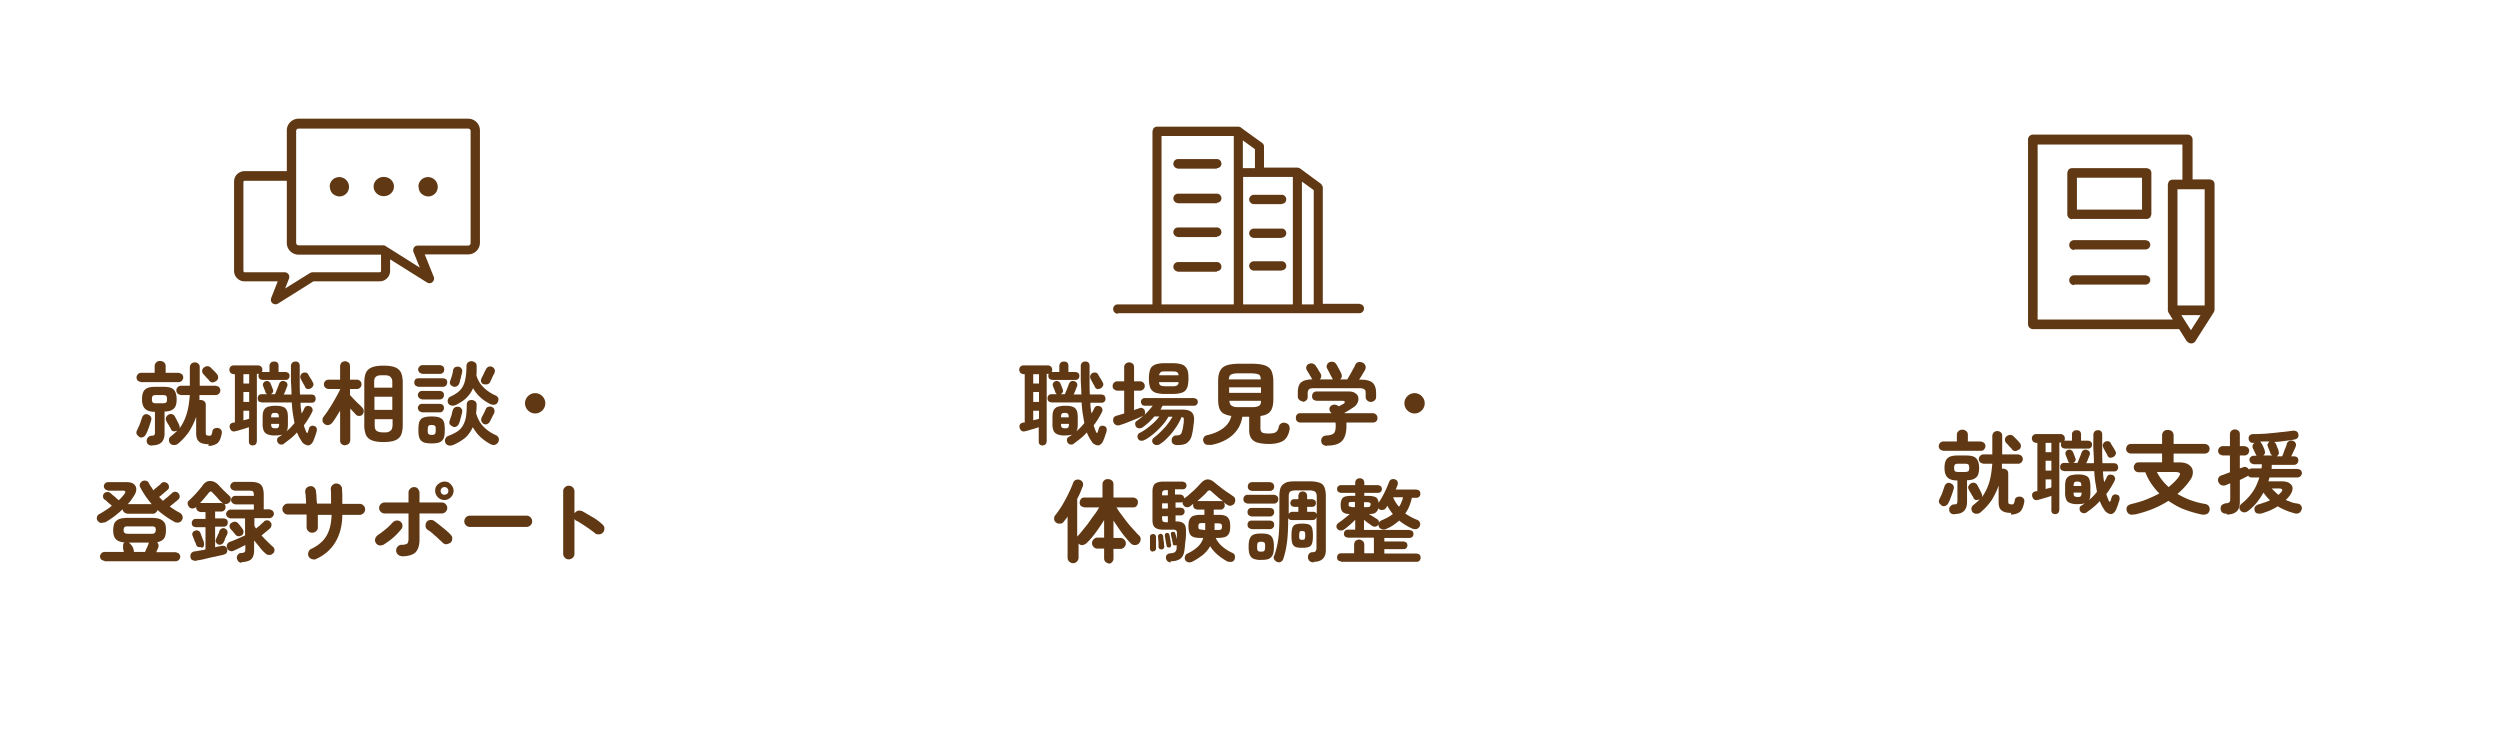 <svg id="_レイヤー_2" data-name="レイヤー 2" xmlns="http://www.w3.org/2000/svg" viewBox="0 0 91 27"><defs><filter id="drop-shadow-1" filterUnits="userSpaceOnUse"><feOffset dx="1" dy="1"/><feGaussianBlur result="blur"/><feFlood flood-color="#211815" flood-opacity=".75"/><feComposite in2="blur" operator="in"/><feComposite in="SourceGraphic"/></filter><filter id="drop-shadow-2" filterUnits="userSpaceOnUse"><feOffset dx="1" dy="1"/><feGaussianBlur result="blur-2"/><feFlood flood-color="#211815" flood-opacity=".75"/><feComposite in2="blur-2" operator="in"/><feComposite in="SourceGraphic"/></filter><filter id="drop-shadow-3" filterUnits="userSpaceOnUse"><feOffset dx="1" dy="1"/><feGaussianBlur result="blur-3"/><feFlood flood-color="#211815" flood-opacity=".75"/><feComposite in2="blur-3" operator="in"/><feComposite in="SourceGraphic"/></filter><style>.cls-3{stroke-width:0;fill:#603813}</style></defs><g id="_レイヤー_2-2" data-name="レイヤー 2"><circle cx="13" cy="13" r="13" style="filter:url(#drop-shadow-1);fill:#fff;stroke-width:0"/><circle cx="45" cy="13" r="13" style="fill:#fff;stroke-width:0;filter:url(#drop-shadow-2)"/><circle cx="77" cy="13" r="13" style="filter:url(#drop-shadow-3);fill:#fff;stroke-width:0"/><path class="cls-3" d="M5.07 15.9s-.07-.05-.09-.09c-.02-.04-.02-.08 0-.13.02-.04.04-.09.07-.15.03-.06.05-.12.07-.18.02-.06.04-.11.05-.15.02-.05.05-.09.09-.11.04-.02.09-.02.13 0 .04.02.08.04.1.08s.03.08.01.14c-.01.04-.03.09-.05.16s-.05.13-.07.19c-.02.06-.05.11-.07.15-.02.05-.06.08-.1.1a.17.17 0 0 1-.14 0Zm.07-1.99s-.08-.02-.12-.05c-.03-.03-.05-.07-.05-.12s.02-.08.05-.12c.03-.03.07-.05.12-.05h.49v-.24c0-.06.02-.1.06-.14s.08-.05.14-.05.1.02.14.05c.04.03.06.08.06.14v.24h.47s.08.02.12.05c.03.03.05.07.05.12s-.02.08-.05.12c-.03.03-.07.05-.12.05H5.16Zm.4 2.31c-.06 0-.1-.01-.14-.04s-.06-.07-.06-.13c0-.05.01-.09.05-.13s.08-.06.13-.06.09-.01.1-.03c.01-.02.02-.04.02-.09v-.75c-.17 0-.29-.04-.36-.11s-.11-.18-.11-.35.04-.29.11-.35c.07-.07.2-.1.37-.1h.3c.18 0 .3.03.37.1s.11.19.11.35c0 .16-.03.28-.1.34-.07.07-.18.11-.34.11v.8c0 .14-.04.25-.11.32s-.18.11-.33.11Zm.14-1.54h.24c.06 0 .1-.01.13-.03.02-.02.03-.06.03-.12s-.01-.1-.03-.12c-.02-.02-.06-.03-.13-.03h-.24c-.06 0-.1.01-.12.03s-.03.06-.03.12.01.1.03.12.06.03.12.03Zm1.92 1.49c-.16 0-.28-.03-.35-.09s-.11-.16-.11-.31v-.6c-.06.19-.15.36-.25.53-.11.16-.24.31-.41.45-.04.04-.09.05-.15.05s-.1-.02-.14-.06a.201.201 0 0 1-.04-.13c0-.05.02-.09.06-.12.09-.07.17-.14.24-.21h-.01s-.09.03-.13.02-.07-.04-.09-.08c0-.02-.02-.05-.05-.09a.746.746 0 0 0-.07-.12c-.02-.04-.04-.07-.05-.1-.02-.04-.02-.09 0-.13s.05-.07.09-.09c.05-.02.09-.03.13-.01.04.01.08.04.1.09.01.02.03.05.05.09l.06.12c.02.04.04.07.04.09.02.04.03.08.01.13.12-.16.21-.35.27-.55.06-.2.09-.43.11-.67h-.32s-.09-.02-.12-.05c-.03-.03-.05-.07-.05-.12s.02-.09.05-.12.08-.05.12-.05h.32v-.66c0-.06.02-.1.05-.14a.21.21 0 0 1 .13-.05c.05 0 .1.02.13.05.04.03.05.08.05.14v.66h.58s.09.02.12.05c.03.03.05.07.05.12s-.02.09-.05.12c-.03.03-.07.05-.12.05h-.59v.18h.05c.05 0 .09.02.13.05.04.03.05.08.05.14v1.01s0 .07.03.08a.2.2 0 0 0 .09.02c.04 0 .07 0 .08-.03.02-.02.03-.06.04-.12 0-.05.03-.09.07-.11.04-.02.09-.03.13-.02.05 0 .09.03.12.07s.03.08.02.14c-.03.16-.08.27-.15.34a.55.55 0 0 1-.34.1Zm.27-2.3s-.08.05-.13.05-.09-.02-.12-.06a.32.32 0 0 0-.06-.07c-.03-.03-.06-.06-.09-.1-.03-.03-.05-.06-.07-.07a.192.192 0 0 1-.04-.12c0-.05.02-.09.06-.12.04-.03.08-.05.13-.05s.09.02.12.05l.07.07.09.09c.03.03.05.06.06.07.04.04.05.08.05.13s-.02.09-.06.12ZM9.21 16.22s-.08-.01-.11-.04-.04-.06-.04-.11v-.52l-.15.05c-.06.02-.11.03-.17.05s-.1.03-.15.04c-.06.02-.1.02-.14 0-.04-.02-.06-.05-.08-.1a.191.191 0 0 1 0-.13c.02-.04.06-.06.12-.08h.06v-1.76H8.5s-.09-.02-.11-.05-.04-.07-.04-.11c0-.04.01-.08.04-.11s.07-.05.11-.05h.89c.05 0 .09.02.12.05s.04.07.04.11c0 .03 0 .05-.02.08h.28v-.22c0-.05.02-.09.05-.12s.07-.04.12-.04.09.01.12.04.04.07.04.12v.22h.25s.08.01.11.04.04.06.04.1c0 .04-.01.08-.04.11s-.06.04-.11.04h-.83s-.08-.01-.11-.04-.04-.06-.04-.11c0-.02 0-.05.02-.07h-.08v2.45s-.01.08-.04.11-.06.04-.11.04Zm-.35-2.26h.21v-.34h-.21v.34Zm0 .67h.21v-.36h-.21v.36Zm0 .67.11-.03c.04 0 .07-.02.1-.03v-.29h-.21v.35Zm1.48.86s-.08.03-.12.02c-.04 0-.08-.03-.11-.07-.02-.04-.03-.08-.02-.12 0-.04.03-.07.07-.09l.12-.08c-.07.02-.16.03-.26.03a.69.69 0 0 1-.28-.04.256.256 0 0 1-.14-.13.616.616 0 0 1-.04-.26v-.22c0-.11.01-.2.04-.26s.07-.1.14-.13c.07-.02.16-.04.28-.04s.21.01.28.04c.07.02.11.07.14.13s.04.15.04.26v.22c0 .06 0 .11-.01.16 0 .05-.02.08-.04.12.11-.09.2-.19.29-.3-.02-.11-.04-.23-.06-.35-.02-.13-.03-.26-.04-.4H9.53s-.09-.02-.11-.04c-.03-.03-.04-.07-.04-.11s.01-.08.04-.11.06-.04.11-.04h.19s-.05-.04-.06-.08c0-.02-.02-.06-.04-.11s-.03-.08-.04-.1c-.02-.04-.01-.07 0-.11.02-.03.04-.06.08-.07.04-.02.07-.02.11 0 .04.02.06.04.08.08.01.02.02.06.04.1.02.05.03.08.04.11.02.04.02.08 0 .11-.01.03-.04.05-.07.07h.15l.05-.12.06-.15c.02-.05.03-.09.04-.11.02-.04.04-.07.08-.09.04-.02.08-.02.12 0 .04.01.07.03.09.07.02.04.02.08 0 .12-.01.03-.03.07-.05.13-.02.06-.05.11-.07.16h.28c0-.15-.01-.31-.02-.49v-.55c0-.05.02-.09.05-.12.03-.03.07-.04.12-.04s.08.01.11.04.04.07.04.12v.55c0 .17 0 .33.01.49h.42s.09.01.11.04.04.07.04.11-.01.08-.04.11-.06.04-.11.04h-.4c0 .14.02.27.04.39.04-.06.07-.12.1-.19.02-.04.05-.07.09-.08.04-.01.08 0 .12.01.04.02.07.05.08.09.02.04.01.08-.01.12-.04.08-.09.17-.14.25-.05.08-.1.16-.16.23.01.05.03.09.04.13.02.04.03.08.05.12.01.02.02.03.03.03.01 0 .02-.01.03-.04 0-.01.01-.03.02-.07l.02-.06c.01-.04.03-.06.07-.08.04-.02.08-.02.12 0 .04.01.07.03.08.06s.02.07.01.11c0 .04-.03.1-.05.17s-.05.13-.07.19c-.03.07-.07.12-.12.15s-.1.03-.16 0a.267.267 0 0 1-.15-.13c-.07-.1-.12-.2-.17-.32-.07.08-.15.16-.24.23s-.17.13-.25.19Zm-.48-.97h.29c0-.07-.01-.11-.03-.13-.02-.02-.06-.03-.11-.03s-.09 0-.11.03c-.02.02-.03.06-.03.13Zm.15.4c.06 0 .1 0 .12-.03.02-.02.03-.06.03-.13h-.29c0 .07.01.11.03.13.02.02.06.03.12.03Zm1.3-1.45s-.08.03-.12.02a.142.142 0 0 1-.09-.08c0-.02-.02-.05-.04-.08-.02-.04-.04-.07-.06-.11-.02-.04-.04-.07-.05-.1-.02-.04-.03-.08-.01-.12a.16.16 0 0 1 .07-.09c.04-.02.08-.02.12-.02.04.01.07.03.09.07.02.04.05.09.09.15s.06.11.08.14c.02.04.03.08.01.12-.02.04-.04.07-.08.09ZM12.56 16.21a.19.19 0 0 1-.13-.05c-.04-.03-.05-.08-.05-.14v-1.07l-.15.24c-.05.08-.09.14-.14.2-.03.04-.08.07-.13.08-.05.01-.1 0-.15-.04-.04-.03-.07-.07-.07-.12 0-.05 0-.1.04-.14.04-.06.09-.12.15-.21s.11-.17.17-.27.11-.19.16-.28c.05-.09.09-.17.12-.23v-.02h-.41a.21.21 0 0 1-.13-.05c-.03-.03-.05-.07-.05-.12s.02-.09.05-.12.07-.05.13-.05h.41v-.48c0-.06.02-.1.05-.14.04-.03.08-.05.13-.05s.09.02.13.05.05.08.05.14v.48h.25c.05 0 .09.02.12.05s.05.07.05.12-.02.09-.05.12c-.03.03-.07.05-.12.05h-.25v.22s.08.09.14.15.11.12.17.17.1.1.13.13c.04.04.06.08.06.13s-.01.09-.05.13c-.03.04-.07.05-.12.05s-.09-.02-.12-.05c-.02-.03-.05-.06-.09-.1-.04-.04-.07-.08-.11-.12v1.14c0 .06-.02.1-.05.14a.21.21 0 0 1-.13.05Zm1.4-.12c-.18 0-.32-.02-.42-.06-.1-.04-.17-.1-.22-.2a.973.973 0 0 1-.06-.38v-1.5c0-.16.02-.29.06-.38.04-.09.12-.16.22-.2.1-.04.24-.06.42-.06s.32.02.42.06c.1.04.17.1.22.2.04.09.06.22.06.38v1.5c0 .16-.02.29-.06.38-.04.09-.12.16-.22.2-.1.04-.24.06-.42.06Zm-.33-1.98h.65v-.16c0-.08 0-.14-.03-.18a.179.179 0 0 0-.1-.09c-.05-.02-.11-.02-.2-.02s-.16 0-.21.02-.08.05-.1.09c-.02.04-.02.1-.02.18v.16Zm0 .81h.65v-.48h-.65v.48Zm.33.82c.09 0 .16 0 .2-.03.05-.02.08-.05.1-.09.02-.04.03-.1.03-.18v-.18h-.65v.18c0 .08 0 .14.02.18.02.04.05.07.1.09.05.02.12.03.21.03ZM15.23 14.08s-.08-.02-.11-.05-.04-.07-.04-.11.01-.08.04-.11.07-.04.11-.04h.9s.08.01.11.04.04.07.04.11-.02.08-.04.11a.16.16 0 0 1-.11.05h-.9Zm.14.46s-.08-.02-.11-.05-.05-.07-.05-.11c0-.04.02-.08.05-.11s.07-.04.11-.04h.64s.08.01.11.04.04.07.04.11c0 .04-.01.08-.04.11s-.06.05-.11.05h-.64Zm0 .47s-.08-.02-.11-.05c-.03-.03-.05-.07-.05-.11s.02-.08.05-.11.07-.04.11-.04h.64s.08.01.11.04.04.07.04.11-.01.08-.04.11-.06.05-.11.05h-.64Zm.01-1.4s-.08-.02-.11-.05-.05-.07-.05-.11c0-.04.02-.08.05-.11s.07-.05.11-.05h.64s.08.02.11.05.04.07.04.11c0 .04-.01.08-.04.11s-.07.05-.11.05h-.64Zm.33 2.53c-.12 0-.22-.01-.29-.04a.276.276 0 0 1-.15-.15c-.03-.07-.04-.17-.04-.3s.01-.24.04-.31.08-.12.15-.14c.07-.03.17-.04.29-.04s.22.01.29.04c.07.03.12.07.15.14s.04.17.04.31-.01.23-.04.3c-.03.07-.08.12-.15.15-.07.03-.17.04-.29.04Zm0-.31c.06 0 .1-.01.12-.03s.03-.07.03-.15 0-.13-.03-.15c-.02-.02-.06-.03-.12-.03s-.1.01-.11.03c-.02.02-.03.07-.03.15s0 .13.03.15c.02.02.06.03.11.03Zm.77.37c-.06.02-.11.03-.16.01a.157.157 0 0 1-.11-.1.17.17 0 0 1 0-.14c.02-.05.06-.08.1-.1.13-.05.24-.1.33-.16s.16-.13.21-.22c.05-.09.09-.19.11-.31s.03-.27.03-.45c0-.06.02-.1.05-.13a.21.21 0 0 1 .26.01c.04.03.05.08.05.13 0 .11-.01.21-.02.3.05.18.13.34.25.47s.27.24.47.33c.05.02.08.06.1.1.02.05.01.1-.01.15-.03.05-.07.08-.12.1-.05.02-.11 0-.16-.02a1.84 1.84 0 0 1-.38-.27c-.11-.1-.19-.22-.27-.35-.07.15-.16.28-.27.38-.12.1-.27.19-.45.27Zm.09-1.45s-.1.03-.15.01-.09-.04-.11-.09c-.02-.05-.02-.09 0-.14s.05-.08.1-.1c.15-.07.27-.15.35-.24.08-.09.14-.21.17-.35.03-.14.05-.31.05-.52 0-.05.02-.1.06-.13.04-.03.08-.05.13-.04.05 0 .09.02.13.05s.05.07.05.13v.17c0 .05 0 .11-.01.16.05.17.13.31.25.43s.27.23.46.31c.04.02.07.05.09.1.01.05 0 .09-.02.14-.03.05-.06.08-.12.09-.05.01-.1 0-.15-.02-.28-.14-.49-.33-.63-.58-.06.14-.14.25-.24.35-.1.1-.23.18-.38.26Zm-.1.77s-.08-.04-.1-.08c-.02-.04-.02-.08 0-.13.01-.03.02-.07.04-.12s.03-.09.04-.14a.53.53 0 0 1 .03-.11c.01-.05.04-.09.08-.11.04-.02.08-.03.13-.02.05 0 .08.03.11.07.03.04.03.08.02.13 0 .03-.02.07-.03.13-.01.05-.03.1-.04.15s-.03.09-.04.12c-.02.05-.04.08-.09.11s-.09.03-.14.01Zm.02-1.45s-.08-.04-.1-.08c-.02-.04-.02-.08 0-.13.01-.03.02-.07.04-.12s.03-.1.04-.14.02-.09.02-.12c.01-.05.04-.09.07-.11.04-.02.08-.03.13-.02.05 0 .08.03.11.07s.03.08.02.13c0 .04-.02.08-.03.13-.01.05-.02.1-.04.15-.01.05-.02.09-.03.12-.02.05-.04.08-.09.11a.17.17 0 0 1-.14.01Zm1.1-.08s-.07-.05-.08-.1 0-.08.02-.13c.02-.04.05-.09.08-.16s.06-.12.08-.16c.02-.04.05-.07.09-.09s.09-.01.13 0c.04.02.07.05.09.09.02.04.02.08 0 .13-.01.03-.03.06-.05.1-.02.04-.04.09-.06.13-.02.04-.04.08-.05.11-.02.04-.06.07-.11.08-.05.01-.09 0-.14-.01Zm.01 1.44s-.07-.06-.08-.1 0-.09.01-.13c.02-.04.05-.09.08-.15s.05-.11.07-.15c.02-.05.05-.08.09-.09s.09-.02.13 0c.04.02.08.05.09.09s.02.09 0 .13c-.01.03-.03.06-.05.1l-.06.12-.05.1c-.02.04-.06.07-.1.09s-.09 0-.14-.01ZM19.48 15.05c-.1 0-.19-.04-.26-.11a.363.363 0 0 1 0-.52.363.363 0 0 1 .52 0 .363.363 0 0 1 0 .52c-.07.07-.16.11-.26.11ZM3.81 19c-.05.03-.1.04-.15.03s-.08-.04-.11-.08a.153.153 0 0 1-.02-.13c.01-.05.04-.08.09-.11.08-.04.15-.09.23-.14.08-.05.15-.1.22-.16-.02-.02-.05-.05-.09-.08s-.07-.06-.1-.09a.328.328 0 0 0-.08-.06.143.143 0 0 1-.05-.11c0-.05.01-.08.04-.11s.07-.05.11-.05.08 0 .12.04c.02.01.05.04.08.07.04.03.08.06.12.1s.07.06.1.09c.08-.07.15-.15.21-.23.06-.08.04-.12-.06-.12h-.53s-.08-.02-.11-.05-.05-.07-.05-.11c0-.04.02-.08.05-.11s.07-.04.11-.04h.65c.13 0 .22.02.28.07s.09.11.09.19-.03.16-.09.25c-.03.05-.07.1-.1.15-.04.05-.08.1-.12.14h.87c-.16-.19-.3-.39-.42-.62a.148.148 0 0 1 0-.13c.02-.04.05-.07.09-.09.04-.02.09-.02.13-.01.04.01.08.04.1.09.02.04.05.09.08.13.03.04.06.09.08.13.03-.03.06-.06.1-.09.04-.03.07-.06.11-.09s.06-.05.07-.07c.03-.03.07-.05.12-.05.04 0 .08.02.12.05.03.03.05.07.05.12 0 .05-.01.08-.05.11-.02.02-.05.04-.08.07-.04.03-.08.07-.12.1a.73.73 0 0 1-.11.09l.07.07.07.07c.03-.02.06-.05.11-.09s.09-.07.13-.11c.04-.04.07-.06.09-.08.03-.03.07-.05.12-.05.04 0 .08.02.11.05.03.03.05.07.05.12 0 .04-.01.08-.05.11-.02.02-.04.04-.08.07-.04.03-.07.06-.12.1-.04.03-.08.06-.11.09l.18.12c.06.04.12.07.19.11.04.02.07.06.09.11.02.05.01.09-.01.14-.03.05-.07.09-.13.1s-.11 0-.16-.03a3.447 3.447 0 0 1-.61-.43c0 .04-.03.07-.06.1a.15.15 0 0 1-.11.04h-.92s-.08-.02-.12-.05a.238.238 0 0 1-.06-.11 3.257 3.257 0 0 1-.66.49Zm0 1.42s-.08-.02-.12-.05a.16.16 0 0 1-.05-.11c0-.05.02-.08.05-.12.03-.03.07-.05.12-.05h.7l-.03-.11v-.12c0-.04.01-.07.02-.08 0 0 .01-.02.02-.02 0 0 .01-.01.02-.01-.16-.02-.27-.06-.33-.13s-.09-.17-.09-.32c0-.11.02-.2.05-.27.04-.06.1-.11.18-.14.09-.03.2-.04.35-.04h.76c.15 0 .27.01.35.04.08.03.14.08.18.14.04.06.05.15.05.27 0 .13-.02.23-.07.3-.05.07-.13.11-.25.14.02.02.04.05.05.09 0 .03 0 .07-.01.1 0 .02-.02.04-.03.07-.01.03-.03.06-.04.1h.7s.08.02.12.05c.03.03.05.07.05.12 0 .04-.02.08-.05.11-.03.03-.07.05-.12.05H3.81Zm.86-.99h.83c.06 0 .1 0 .13-.03.02-.02.04-.05.04-.11s-.01-.09-.04-.11-.07-.02-.13-.02h-.83c-.06 0-.1 0-.13.02-.02.02-.04.05-.04.11s.01.09.04.11c.02.02.07.03.13.03Zm.22.66h.39s.04-.1.07-.16.05-.11.06-.15c0 0 0-.01.01-.02v-.01h-.73s.06.05.09.09c.03.04.06.08.07.12 0 .02.01.04.02.06 0 .02 0 .05.01.07ZM7.16 20.41c-.06.01-.1 0-.15-.02s-.07-.06-.08-.12c0-.05 0-.09.03-.13.03-.04.07-.06.12-.07.06 0 .12-.02.19-.03.07-.01.14-.02.21-.04v-.81h-.35s-.08-.01-.11-.04-.04-.06-.04-.11.02-.08.04-.11a.15.15 0 0 1 .11-.04h.35v-.25H7.3s-.08-.02-.11-.05a.16.16 0 0 1-.05-.11v-.02s-.08.05-.13.05-.1-.02-.13-.06a.21.21 0 0 1-.05-.13c0-.05.02-.09.06-.11l.17-.17c.06-.06.12-.13.18-.2s.11-.13.15-.19c.08-.1.17-.15.27-.14.1 0 .2.05.28.13.06.06.12.13.2.21.08.08.15.14.2.19.04.03.06.07.06.12 0 .05-.01.09-.05.13-.04.04-.08.05-.13.06-.05 0-.09-.01-.13-.05-.05-.04-.11-.1-.17-.17s-.12-.13-.17-.18c-.03-.04-.06-.06-.08-.06s-.05.02-.08.06l-.14.17c-.05.06-.11.13-.17.19h.78s.08.02.11.04.04.07.04.11-.01.08-.04.11a.16.16 0 0 1-.11.05h-.23v.25h.31s.08.01.11.04.04.06.04.11-.01.08-.04.11-.06.04-.11.04h-.31v.75l.13-.03c.04 0 .08-.02.11-.02.05-.01.1 0 .13.02.04.02.06.06.07.1.02.1-.02.17-.13.2-.08.02-.18.04-.3.07-.12.02-.24.05-.36.08s-.23.05-.32.06Zm.17-.5s-.08.01-.12 0a.134.134 0 0 1-.07-.08c0-.03-.02-.06-.04-.1-.02-.04-.03-.09-.05-.13-.02-.04-.03-.08-.04-.1-.02-.04-.01-.08 0-.11.02-.04.05-.06.09-.07.04-.02.08-.02.12 0 .04.02.06.04.08.09.01.03.02.06.04.11s.03.09.05.13c.02.04.03.07.03.1.01.04.01.08 0 .12s-.05.06-.09.08Zm.61-.09s-.06-.04-.08-.08c-.02-.04-.01-.07 0-.11.01-.02.02-.05.04-.09.02-.04.03-.08.05-.11s.03-.07.03-.09c.02-.05.05-.08.09-.1.04-.02.08-.02.12 0 .04.02.06.04.08.08s.02.08 0 .12c0 .02-.02.05-.04.09s-.04.08-.05.12-.03.07-.04.09c-.02.04-.05.06-.09.08-.04.01-.08.01-.12 0Zm.87.67a.19.19 0 0 1-.13-.05.262.262 0 0 1-.06-.13c0-.04.01-.08.04-.12.03-.04.07-.06.12-.06.06 0 .1-.02.12-.03.02-.02.03-.05.03-.1v-.16s-.09.04-.14.07c-.05.03-.11.05-.16.08-.05.02-.09.04-.13.06-.05.02-.1.02-.14 0s-.08-.05-.09-.1a.17.17 0 0 1 0-.14c.02-.04.05-.07.1-.09.04-.01.09-.03.16-.06l.21-.09c.07-.03.13-.06.18-.08v-.62h-.53s-.08-.02-.11-.05-.05-.07-.05-.11.02-.08.05-.11.07-.05.11-.05h.85v-.19h-.67s-.08-.02-.11-.05c-.03-.03-.05-.07-.05-.11s.02-.08.05-.11a.15.15 0 0 1 .11-.04h.67v-.02c0-.07-.01-.12-.03-.14-.02-.02-.07-.03-.15-.03h-.52s-.08-.02-.11-.05-.05-.07-.05-.11.02-.08.05-.11a.16.16 0 0 1 .11-.05h.52c.15 0 .26.01.33.04.08.03.13.08.16.14.03.07.05.17.05.29v.53h.21s.08.02.11.05.05.07.05.11-.02.08-.05.11-.07.05-.11.05h-.55v.28s.02.03.03.05c0 .02.02.03.03.05.03-.03.07-.06.11-.09.04-.03.07-.07.11-.1.03-.03.06-.05.07-.07.03-.03.07-.04.12-.04.05 0 .08.02.11.06.03.03.05.07.04.12 0 .04-.02.08-.05.11-.03.03-.08.07-.14.12l-.17.14c.07.08.14.15.21.22.07.07.14.13.2.19.04.03.06.07.06.12 0 .05-.01.09-.05.12-.04.04-.08.06-.13.06s-.1-.01-.14-.05c-.07-.06-.14-.13-.21-.22s-.14-.17-.21-.26v.36c0 .15-.04.27-.11.33s-.2.1-.37.1Zm-.02-1s-.08.04-.12.03-.08-.03-.11-.07c0-.01-.02-.03-.05-.06a.27.27 0 0 0-.07-.08.38.38 0 0 0-.05-.06c-.03-.04-.04-.08-.03-.12 0-.04.03-.08.07-.1.04-.03.09-.04.13-.04s.08.03.11.06c.01.01.03.03.05.06.02.03.05.06.07.09.02.03.04.05.04.06.03.04.04.08.03.13s-.03.08-.08.11ZM11.51 20.35c-.05.02-.1.02-.16 0s-.09-.05-.12-.1a.22.22 0 0 1 0-.16c.02-.05.05-.09.1-.11.25-.12.43-.27.55-.47.12-.2.18-.45.19-.77h-.5V19.2c0 .06-.02.1-.07.14-.04.04-.09.05-.15.05s-.1-.03-.14-.07-.05-.09-.05-.15v-.44h-.68c-.06 0-.1-.02-.14-.06-.04-.04-.06-.08-.06-.14s.02-.1.06-.14c.04-.04.09-.06.14-.06h.66c0-.08 0-.15-.01-.22 0-.07-.01-.13-.02-.18 0-.06 0-.1.03-.15.03-.04.08-.07.13-.08.06-.01.11 0 .15.03.04.03.07.08.08.13 0 .06.02.13.02.21 0 .08.01.17.02.26h.51v-.28c0-.09 0-.17-.01-.23 0-.06.01-.11.05-.15s.08-.07.14-.07c.06 0 .11.01.15.05.04.04.07.08.07.14 0 .07.01.15.01.25v.3h.63c.06 0 .1.02.14.06.04.04.06.08.06.14s-.02.1-.06.14c-.04.04-.08.06-.14.06h-.63c0 .39-.09.72-.25.99s-.4.48-.71.62ZM13.95 19.83s-.1.04-.15.02a.186.186 0 0 1-.12-.09.18.18 0 0 1-.02-.16c.02-.05.05-.09.09-.12.09-.06.18-.13.28-.21.1-.08.18-.16.25-.24.04-.04.08-.07.14-.08s.1 0 .15.03c.04.03.07.08.08.13 0 .05 0 .1-.04.15-.06.07-.12.14-.19.21-.07.07-.15.14-.23.2-.08.06-.16.11-.23.16Zm.67.41c-.06 0-.1-.02-.14-.06s-.06-.09-.06-.14c0-.06.02-.11.06-.15s.09-.06.14-.06a.4.4 0 0 0 .2-.04c.03-.03.05-.09.05-.19v-.91H14c-.06 0-.1-.02-.14-.06s-.06-.08-.06-.14.02-.1.06-.14.08-.06.14-.06h.87v-.36c0-.06.02-.1.06-.14.04-.04.09-.06.14-.06.06 0 .11.02.14.06s.06.09.06.14v.36h.81c.06 0 .1.02.14.06s.06.08.06.14-.02.1-.06.14-.08.06-.14.06h-.81v.94c0 .22-.05.38-.15.48-.1.09-.27.14-.5.14Zm1.77-.48s-.09.05-.15.05-.1-.03-.14-.07c-.04-.04-.1-.09-.16-.15s-.13-.11-.19-.17c-.06-.05-.12-.1-.18-.13a.196.196 0 0 1-.08-.13c0-.05 0-.1.03-.15.03-.05.07-.07.13-.08.06-.01.11 0 .15.03.06.04.12.09.2.15.07.06.15.12.22.18s.14.12.19.18c.04.04.06.09.05.15 0 .06-.03.11-.07.14Zm-.21-1.56c-.09 0-.17-.03-.24-.1-.06-.06-.1-.14-.1-.24s.03-.17.1-.23.14-.1.24-.1.17.03.23.1.1.14.1.23-.03.17-.1.24c-.06.06-.14.1-.23.1Zm0-.19s.07-.01.1-.04.04-.06.04-.1-.01-.07-.04-.1a.128.128 0 0 0-.1-.04c-.04 0-.07.01-.1.04s-.04.06-.04.1.01.07.04.1.06.04.1.04ZM17.1 19.18c-.05 0-.1-.02-.14-.06-.04-.04-.06-.09-.06-.14s.02-.11.06-.15c.04-.04.09-.06.14-.06h2.06a.204.204 0 0 1 .21.21c0 .06-.02.1-.06.14s-.09.06-.15.06H17.1ZM20.7 20.36c-.06 0-.1-.02-.14-.06s-.06-.09-.06-.14v-2.28c0-.06.02-.1.06-.14.04-.04.09-.06.14-.06s.11.02.15.06c.04.04.06.09.06.14v.8s.07-.07.12-.09c.05-.01.1 0 .15.01.13.07.26.15.4.23s.25.17.35.26c.04.04.07.08.07.14 0 .06-.01.11-.05.15-.04.04-.08.07-.14.07s-.11 0-.15-.04c-.06-.05-.13-.1-.21-.16-.08-.05-.16-.11-.24-.16-.08-.05-.15-.1-.22-.13a.185.185 0 0 1-.08-.07v1.27c0 .06-.02.1-.06.14s-.09.06-.15.06ZM9.92 11.04c-.06-.05-.07-.12-.05-.19l.24-.61H8.9a.38.38 0 0 1-.38-.38V6.61c0-.21.17-.38.38-.38h1.54V4.75c0-.24.19-.43.43-.43h6.17c.24 0 .43.19.43.43v4.08c0 .24-.19.43-.43.43h-1.58l.33.82c.03.07 0 .14-.05.19-.06.05-.13.05-.2.01l-1.34-.84v.42c0 .21-.17.38-.38.38h-2.41l-1.29.81c-.06.04-.14.03-.2-.01ZM8.86 6.62v3.25s.02.04.04.04h1.46c.06 0 .11.03.14.07.03.05.04.1.02.16l-.14.36.9-.56s.06-.03.09-.03h2.46s.04-.02.04-.04v-.6h-3c-.24 0-.43-.19-.43-.43V6.58H8.9s-.04.02-.04.04Zm1.92-1.86v4.08c0 .05.04.09.09.09h3.08s.06 0 .09.03l1.24.78-.23-.57a.184.184 0 0 1 .02-.16c.03-.05.08-.07.14-.07h1.83c.05 0 .09-.04.09-.09V4.77a.09.09 0 0 0-.09-.09h-6.17a.09.09 0 0 0-.09.09Zm4.45 2.03c0-.14.09-.27.22-.32.13-.05.28-.02.38.08.1.1.13.25.08.38s-.18.22-.32.22c-.09 0-.18-.04-.25-.1a.332.332 0 0 1-.1-.25Zm-1.63 0c0-.19.16-.35.37-.35s.37.16.37.35-.16.35-.37.35-.37-.16-.37-.35Zm-1.6 0c0-.14.09-.27.22-.32.13-.05.28-.02.38.08.1.1.13.25.08.38s-.18.22-.32.22c-.09 0-.18-.04-.25-.1a.332.332 0 0 1-.1-.25ZM37.96 16.22s-.08-.01-.11-.04-.04-.06-.04-.11v-.52l-.15.05c-.06.02-.11.03-.17.05s-.1.03-.15.04c-.06.02-.1.02-.14 0-.04-.02-.06-.05-.08-.1a.191.191 0 0 1 0-.13c.02-.04.06-.06.12-.08h.06v-1.76h-.05s-.09-.02-.11-.05-.04-.07-.04-.11c0-.04.01-.08.04-.11s.07-.05.11-.05h.89c.05 0 .09.02.12.05s.04.07.04.11c0 .03 0 .05-.02.08h.28v-.22c0-.05.02-.09.05-.12s.07-.04.12-.04.09.01.12.04.04.07.04.12v.22h.25s.08.01.11.04.04.06.04.1c0 .04-.01.08-.04.11s-.06.04-.11.04h-.83s-.08-.01-.11-.04-.04-.06-.04-.11c0-.02 0-.05.02-.07h-.08v2.45s-.01.08-.04.11-.06.04-.11.04Zm-.35-2.26h.21v-.34h-.21v.34Zm0 .67h.21v-.36h-.21v.36Zm0 .67.11-.03c.04 0 .07-.02.1-.03v-.29h-.21v.35Zm1.48.86s-.08.03-.12.02c-.04 0-.08-.03-.11-.07-.02-.04-.03-.08-.02-.12 0-.04.03-.07.07-.09l.12-.08c-.07.02-.16.03-.26.03a.69.69 0 0 1-.28-.04.256.256 0 0 1-.14-.13.616.616 0 0 1-.04-.26v-.22c0-.11.01-.2.04-.26s.07-.1.14-.13c.07-.02.16-.04.28-.04s.21.01.28.04c.07.02.11.07.14.13s.04.15.04.26v.22c0 .06 0 .11-.01.16 0 .05-.02.08-.04.12.11-.09.2-.19.29-.3-.02-.11-.04-.23-.06-.35-.02-.13-.03-.26-.04-.4h-1.09s-.09-.02-.11-.04c-.03-.03-.04-.07-.04-.11s.01-.08.04-.11.06-.04.11-.04h.19s-.05-.04-.06-.08c0-.02-.02-.06-.04-.11s-.03-.08-.04-.1c-.02-.04-.01-.07 0-.11.02-.03.04-.06.08-.07.04-.02.07-.02.11 0 .04.02.06.04.08.08.01.02.02.06.04.1.02.05.03.08.04.11.02.04.02.08 0 .11-.01.03-.04.05-.07.07h.15l.05-.12.06-.15c.02-.05.03-.09.04-.11.02-.04.04-.07.08-.09.04-.02.08-.02.12 0 .04.01.07.03.09.07.02.04.02.08 0 .12-.01.03-.03.07-.05.13-.02.06-.05.11-.07.16h.28c0-.15-.01-.31-.02-.49v-.55c0-.05.02-.09.05-.12.03-.03.07-.04.12-.04s.08.01.11.04.04.07.04.12v.55c0 .17 0 .33.01.49h.42s.09.01.11.04.04.07.04.11-.01.08-.04.11-.06.04-.11.04h-.4c0 .14.02.27.04.39.04-.06.07-.12.1-.19.02-.04.05-.07.09-.08.04-.01.08 0 .12.01.04.02.07.05.08.09.02.04.01.08-.01.12-.04.08-.09.17-.14.25-.05.08-.1.16-.16.23.01.05.03.09.04.13.02.04.03.08.05.12.01.02.02.03.03.03.01 0 .02-.01.03-.04 0-.01.01-.03.02-.07l.02-.06c.01-.04.03-.06.07-.08.04-.02.08-.02.12 0 .04.01.07.03.08.06s.02.07.01.11c0 .04-.03.1-.05.17s-.05.13-.07.19c-.03.07-.07.12-.12.15s-.1.03-.16 0a.267.267 0 0 1-.15-.13c-.07-.1-.12-.2-.17-.32-.07.08-.15.16-.24.23s-.17.13-.25.19Zm-.48-.97h.29c0-.07-.01-.11-.03-.13-.02-.02-.06-.03-.11-.03s-.09 0-.11.03c-.02.02-.03.06-.03.13Zm.15.4c.06 0 .1 0 .12-.03.02-.02.03-.06.03-.13h-.29c0 .07.01.11.03.13.02.02.06.03.12.03Zm1.3-1.45s-.08.03-.12.02a.142.142 0 0 1-.09-.08c0-.02-.02-.05-.04-.08-.02-.04-.04-.07-.06-.11-.02-.04-.04-.07-.05-.1-.02-.04-.03-.08-.01-.12a.16.16 0 0 1 .07-.09c.04-.02.08-.02.12-.02.04.01.07.03.09.07.02.04.05.09.09.15s.06.11.08.14c.02.04.03.08.01.12-.02.04-.04.07-.08.09ZM42.85 16.2a.23.23 0 0 1-.14-.04c-.04-.02-.06-.07-.06-.12 0-.05 0-.09.04-.13.03-.04.07-.06.12-.06.07 0 .12-.01.15-.03.03-.02.05-.05.06-.1.01-.04.03-.09.04-.16l.03-.2v-.13c0-.03-.04-.04-.08-.05-.05.12-.12.25-.2.37-.08.12-.17.24-.27.34-.1.11-.2.2-.31.27-.04.03-.08.04-.13.04s-.09-.02-.12-.05a.15.15 0 0 1-.04-.11c0-.04.02-.07.05-.1.15-.11.28-.24.4-.37s.21-.27.29-.4h-.15c-.06.11-.14.22-.24.33s-.2.21-.31.3c-.11.09-.22.17-.33.22-.04.02-.08.03-.13.02-.04 0-.08-.04-.1-.08a.142.142 0 0 1-.01-.11c.01-.04.03-.07.07-.09.14-.07.27-.16.4-.27s.24-.22.32-.33h-.18c-.06.07-.13.14-.2.21-.07.06-.14.12-.22.18-.04.03-.08.04-.13.04s-.09-.02-.12-.06c-.02-.03-.03-.07-.03-.11s.02-.08.06-.1l.12-.09c.04-.03.08-.07.12-.1 0 0-.01 0-.02.01 0 0-.01 0-.02.01-.07.03-.15.07-.25.11l-.3.12c-.1.04-.19.07-.26.09-.05.02-.1.02-.15 0-.05-.03-.08-.06-.09-.11-.02-.05-.01-.1 0-.14s.06-.07.12-.09c.08-.02.17-.05.27-.08v-.83h-.24c-.05 0-.09-.02-.13-.05s-.05-.07-.05-.12c0-.05.02-.09.05-.12.03-.03.07-.05.13-.05h.24v-.51c0-.06.02-.1.05-.13.04-.03.08-.05.13-.05s.1.02.13.05c.04.03.05.08.05.13v.51h.22c.05 0 .09.02.12.05.03.03.05.07.05.12s-.02.09-.05.12-.07.05-.12.05h-.22v.71s.06-.03.1-.04.06-.02.09-.03c.04-.02.08-.02.12 0 .04.02.07.05.08.09.02.07.01.12-.02.16.12-.11.22-.23.31-.34h-.29s-.08-.01-.1-.04-.04-.06-.04-.1.01-.07.04-.1.06-.04.1-.04h1.79s.08.02.1.04c.03.03.04.06.04.1s-.01.07-.04.1-.06.04-.1.04h-1.14s-.03.04-.04.07-.03.05-.04.07h.8c.16 0 .27.03.34.1s.1.18.08.34c-.02.18-.04.35-.08.5a.47.47 0 0 1-.17.27c-.08.06-.2.08-.35.08Zm-.45-1.86c-.15 0-.26-.02-.35-.05a.332.332 0 0 1-.18-.17c-.03-.08-.05-.19-.05-.34s.02-.26.05-.34.09-.13.18-.17c.08-.03.2-.05.35-.05h.28c.15 0 .26.02.35.05.08.03.14.09.18.17s.05.19.05.34-.02.26-.05.34c-.04.08-.09.14-.18.17-.08.03-.2.05-.35.05h-.28Zm-.21-.68h.71c0-.06-.03-.1-.07-.12s-.1-.02-.18-.02h-.21c-.09 0-.15 0-.18.02s-.06.06-.07.12Zm.25.4h.21c.09 0 .15 0 .19-.03.04-.02.06-.06.06-.12h-.71c0 .07.03.11.06.12.04.02.1.03.19.03ZM44.05 16.19c-.06.01-.12 0-.16-.01-.04-.02-.07-.06-.09-.12-.02-.05 0-.1.02-.14s.07-.07.12-.08c.22-.05.42-.13.58-.25s.26-.27.3-.45a.903.903 0 0 1-.29-.09c-.07-.05-.12-.11-.15-.2s-.04-.2-.04-.33v-.63c0-.17.02-.29.07-.39.05-.09.12-.16.24-.2.11-.04.27-.06.48-.06h.43c.2 0 .36.02.48.06.11.04.19.1.24.2.04.09.07.22.07.39v.63c0 .2-.03.34-.1.44s-.19.16-.37.18v.44c0 .08.02.13.06.16.04.03.13.04.26.04.11 0 .2-.02.24-.05.05-.03.09-.1.11-.2.01-.05.04-.09.09-.12.05-.03.1-.03.17-.01.05.02.09.04.11.09.02.04.03.09.02.15-.04.2-.12.34-.24.41s-.29.11-.51.11c-.17 0-.31-.02-.42-.05a.437.437 0 0 1-.23-.16.57.57 0 0 1-.07-.31v-.47h-.25c-.04.27-.16.49-.36.67s-.47.3-.79.36Zm.69-2.38h1.15c0-.06-.01-.11-.03-.14-.02-.03-.06-.05-.11-.06-.05-.01-.12-.02-.22-.02h-.43c-.09 0-.16 0-.22.02-.05.01-.09.03-.11.06-.02.03-.04.08-.04.14Zm0 .49h1.16v-.2h-1.16v.2Zm.37.52h.43c.09 0 .17 0 .22-.02s.09-.03.11-.07c.02-.03.03-.08.03-.14h-1.15c0 .06.02.1.04.14.02.03.06.05.11.07s.12.02.22.02ZM48.31 16.23c-.07 0-.12-.02-.16-.05-.04-.03-.05-.08-.06-.13 0-.06.02-.1.05-.14s.09-.05.15-.06c.09 0 .15-.02.2-.04.05-.02.08-.05.1-.1.02-.05.03-.12.03-.21 0-.04 0-.08-.01-.12h-1.28c-.05 0-.09-.02-.12-.05-.03-.03-.04-.07-.04-.12s.01-.09.04-.12.06-.05.11-.05h1.15l-.02-.02-.02-.02a.192.192 0 0 1-.04-.12c0-.05.03-.08.06-.11a.214.214 0 0 1 .25 0s.01 0 .02.01c0 0 .01.01.02.01.03-.02.06-.04.09-.05.03-.02.05-.03.07-.04.04-.02.05-.05.05-.07 0-.02-.03-.04-.08-.04h-.95s-.09-.02-.12-.05c-.03-.03-.04-.07-.04-.12s.01-.08.04-.12c.03-.03.07-.05.12-.05h1.18c.1 0 .17.02.23.06.06.04.1.09.11.15s.01.12-.02.19a.39.39 0 0 1-.16.18l-.17.11c-.05.03-.11.06-.16.1h1.03c.06 0 .1.02.13.05.03.03.05.07.05.12s-.01.09-.04.12-.07.05-.12.05h-.97v.13c0 .26-.06.44-.17.55-.11.11-.29.16-.54.16Zm-.88-1.62a.21.21 0 0 1-.13-.05.161.161 0 0 1-.06-.13v-.15c0-.17.04-.29.12-.36s.22-.11.41-.11c0 0-.01-.02-.02-.02 0 0 0-.02-.01-.02 0-.02-.02-.05-.05-.09a.746.746 0 0 0-.07-.12.378.378 0 0 0-.05-.08c-.02-.04-.03-.08-.02-.13.01-.04.04-.08.08-.1.04-.02.09-.03.14-.02a.2.2 0 0 1 .12.08c.02.04.06.08.09.14s.07.11.09.15c.02.04.03.07.02.11 0 .04-.02.07-.05.1h.48s-.02-.02-.02-.03c0-.01-.01-.02-.02-.03 0-.02-.02-.05-.05-.1-.02-.04-.04-.09-.07-.14-.02-.04-.04-.08-.05-.09-.02-.04-.03-.08-.01-.13.01-.04.04-.08.08-.1.04-.02.09-.03.14-.02.05.01.09.04.12.09.02.02.04.06.06.1.02.04.05.09.07.13l.05.1c.02.04.02.08.02.12 0 .04-.03.07-.06.1h.26s.06-.1.1-.17c.04-.07.08-.14.11-.2.04-.07.07-.12.08-.16.03-.06.07-.09.12-.1.05-.01.1 0 .15.02.05.02.08.06.1.11.02.05.01.1-.01.15-.02.04-.06.1-.1.17-.04.07-.08.13-.12.19h.06c.21 0 .35.04.43.11s.13.2.13.37v.15c0 .05-.02.1-.06.13-.04.03-.08.05-.13.05s-.1-.02-.13-.05a.161.161 0 0 1-.06-.13v-.15c0-.06-.01-.1-.05-.13a.323.323 0 0 0-.17-.04h-1.67c-.08 0-.14.01-.17.04s-.05.07-.05.13v.15c0 .06-.02.1-.06.13a.21.21 0 0 1-.13.05ZM51.49 15.05c-.1 0-.19-.04-.26-.11a.363.363 0 0 1 0-.52.363.363 0 0 1 .52 0 .363.363 0 0 1 0 .52c-.07.07-.16.11-.26.11ZM40.39 20.51c-.06 0-.1-.02-.14-.05s-.06-.08-.06-.14v-.35h-.24c-.06 0-.1-.02-.14-.06-.04-.04-.06-.08-.06-.14s.02-.1.06-.14c.04-.04.08-.06.14-.06h.24v-.64c-.09.15-.2.31-.31.46-.11.15-.22.28-.33.38-.04.04-.09.06-.14.07s-.1-.01-.15-.05v.51c0 .05-.02.1-.06.14-.04.04-.08.06-.14.06s-.1-.02-.14-.06a.182.182 0 0 1-.06-.14v-1.5s-.04.07-.07.1c-.02.03-.05.06-.07.09-.03.04-.07.07-.13.07-.05 0-.1 0-.15-.04a.185.185 0 0 1-.07-.12c0-.05 0-.09.03-.13.09-.11.17-.23.26-.37.08-.14.16-.28.23-.43.07-.14.13-.28.17-.39.02-.06.06-.1.1-.11.05-.02.1-.02.15 0 .05.02.08.05.1.09.02.04.02.09 0 .15-.03.07-.06.15-.09.22-.03.08-.07.15-.11.23v1.37c.06-.06.13-.14.2-.23s.15-.18.22-.28.14-.2.21-.29.12-.18.17-.26h-.53s-.09-.02-.13-.05-.05-.08-.05-.13.02-.09.05-.13.08-.05.13-.05h.65v-.48c0-.06.02-.1.06-.14s.08-.05.14-.05.1.02.14.05.06.08.06.14v.48h.71c.05 0 .09.02.13.05s.05.08.05.13-.02.09-.05.13-.08.05-.13.05h-.6c.05.08.1.16.17.25s.14.19.21.28c.07.09.15.18.23.27.08.08.14.16.21.22.04.04.06.08.06.14 0 .05-.02.1-.06.15-.04.04-.09.06-.15.06s-.11-.02-.15-.06c-.1-.11-.21-.23-.32-.38-.11-.15-.21-.3-.31-.45v.63h.25c.05 0 .1.02.14.06s.06.08.06.14-.02.1-.06.14-.08.06-.14.06h-.25v.35c0 .06-.02.1-.06.14s-.08.05-.14.05ZM41.97 20.08s-.06 0-.08-.03a.114.114 0 0 1-.03-.08V19.55c0-.03 0-.06.03-.08.02-.02.05-.03.07-.03.03 0 .06 0 .08.02.02.02.03.04.04.08V19.96c0 .03-.01.06-.03.08s-.05.03-.09.03Zm.66.39c-.05 0-.1-.01-.13-.04a.198.198 0 0 1-.06-.11c0-.05 0-.09.03-.12s.06-.05.11-.06c.09 0 .15-.02.18-.04s.06-.06.07-.13v-.13s-.01 0-.03.01h-.07c-.02-.01-.04-.03-.04-.05 0-.04-.02-.1-.03-.17-.02-.07-.03-.12-.04-.17v-.06c.01-.02.03-.03.05-.04h.07c.02.01.03.03.04.05 0 .03.02.06.03.1l.03.12V19.42c0-.05 0-.09-.03-.11-.02-.02-.05-.03-.11-.03h-.36c-.14 0-.24-.03-.3-.08s-.09-.14-.09-.27V17.9c0-.14.03-.24.09-.29s.16-.08.31-.08h.7s.07.02.1.04c.02.03.04.06.04.1s-.01.07-.04.1c-.02.03-.06.04-.1.04h-.28V18h.18s.08.01.11.04.04.06.04.1c.07-.04.14-.09.21-.16.07-.06.15-.13.22-.2s.13-.14.18-.19c.08-.09.17-.14.25-.14s.17.04.27.13c.06.05.12.1.2.16.07.06.15.11.23.17.08.05.15.1.22.15.04.02.07.06.08.11.01.05 0 .09-.02.14-.02.04-.06.07-.11.09-.05.02-.1.01-.15-.02-.05-.03-.09-.06-.14-.1.02.03.04.06.04.11s-.01.08-.04.11-.06.05-.11.05h-.25v.19h.17c.11 0 .2.01.26.04.06.02.1.07.13.13s.04.14.04.25-.01.19-.04.25-.07.1-.13.13c-.06.02-.15.04-.26.04h-.1c.06.12.14.23.25.32.11.09.23.17.37.23.04.02.07.05.08.1s0 .09-.01.13c-.02.05-.06.08-.11.09-.05.01-.1 0-.15-.01-.11-.06-.23-.14-.34-.23-.11-.09-.21-.2-.29-.33-.07.13-.17.24-.28.33-.12.09-.24.17-.38.24-.05.02-.1.03-.15.01a.137.137 0 0 1-.1-.08c-.02-.05-.02-.09 0-.14s.04-.07.08-.09c.15-.07.27-.15.37-.24.1-.09.17-.2.21-.33h-.11c-.11 0-.2-.01-.26-.04-.06-.02-.11-.07-.13-.13s-.04-.14-.04-.25.01-.19.04-.25.07-.1.13-.13c.06-.02.15-.04.26-.04h.15v-.19h-.26s-.09-.02-.11-.05a.15.15 0 0 1-.04-.11v-.05c-.02.02-.04.03-.06.05-.02.02-.04.03-.05.04-.04.03-.09.04-.13.03-.05 0-.08-.03-.11-.07-.03-.03-.04-.07-.03-.12-.02.01-.05.02-.08.02h-.18v.19h.18s.08.01.11.04.04.06.04.1-.01.07-.04.1-.06.04-.11.04h-.18v.22h.03c.13 0 .22.03.27.08.06.05.08.14.08.27 0 .11 0 .24-.02.37s-.02.25-.04.35c-.02.14-.07.23-.15.29-.08.06-.2.09-.36.09Zm-.34-.47s-.05 0-.08-.02c-.02-.02-.04-.04-.04-.07v-.12c0-.05 0-.09-.01-.14 0-.05 0-.08-.01-.11 0-.03 0-.05.02-.07.02-.02.04-.03.06-.04.03 0 .05 0 .07.02s.03.04.04.06c0 .03 0 .07.01.11 0 .05.01.09.02.14 0 .05 0 .08.01.12 0 .07-.02.1-.09.12Zm.01-1.97h.21v-.19h-.05c-.06 0-.1.01-.13.03-.02.02-.03.06-.03.12v.05Zm0 .48h.21v-.19h-.21v.19Zm.16.5h.05v-.22h-.21v.08c0 .05.01.09.03.11.02.02.07.03.13.03Zm.11.92s-.05 0-.07-.01-.03-.03-.04-.06c0-.04-.02-.1-.03-.17-.01-.07-.02-.13-.03-.17 0-.03 0-.06.01-.08.01-.02.03-.03.05-.04.03 0 .05 0 .07.01s.03.03.04.06c0 .03.01.06.02.11 0 .04.02.08.02.13 0 .04.01.08.02.11 0 .03 0 .05-.01.07-.01.02-.03.04-.06.04Zm1.97-1.67c-.08-.06-.16-.12-.24-.19s-.14-.12-.19-.17c-.04-.04-.07-.05-.09-.05-.03 0-.06.02-.09.06-.04.05-.09.1-.16.16-.06.06-.13.12-.19.17h.88s.05 0 .07.01Zm-.75 1.03h.08v-.25h-.08c-.07 0-.12 0-.14.02s-.03.05-.03.1.01.09.03.1.07.02.14.02Zm.42 0h.1c.07 0 .12 0 .14-.02s.03-.05.03-.1-.01-.09-.03-.1-.07-.02-.14-.02h-.1v.25ZM45.41 18.33s-.08-.02-.11-.05-.04-.07-.04-.11.01-.08.04-.11.06-.05.11-.05h.97s.08.02.11.05.04.07.04.11-.01.08-.04.11-.06.05-.11.05h-.97Zm.15.47s-.08-.02-.11-.05c-.03-.03-.04-.07-.04-.11s.01-.08.04-.11.06-.04.11-.04h.67s.08.01.11.04.04.07.04.11-.01.08-.04.11-.06.05-.11.05h-.67Zm0 .46s-.08-.02-.11-.05c-.03-.03-.04-.07-.04-.11s.01-.08.04-.11.06-.04.11-.04h.67s.08.01.11.04.04.07.04.11-.01.08-.04.11-.06.05-.11.05h-.67Zm.01-1.39s-.09-.02-.11-.05c-.03-.03-.04-.07-.04-.11s.01-.08.04-.11a.16.16 0 0 1 .11-.05h.66s.09.02.11.05.04.07.04.11-.01.08-.04.11-.07.05-.11.05h-.66Zm.34 2.51a.69.69 0 0 1-.28-.04.259.259 0 0 1-.14-.15c-.03-.07-.04-.17-.04-.29s.01-.22.04-.29c.03-.07.07-.12.14-.15s.16-.04.28-.04.21.01.28.04c.07.03.11.08.14.15.03.07.04.17.04.29s-.01.22-.04.29c-.03.07-.08.12-.14.15-.07.03-.16.04-.28.04Zm0-.3c.06 0 .09-.01.11-.03s.03-.07.03-.15 0-.13-.03-.15-.06-.03-.11-.03c-.06 0-.1.01-.12.03s-.03.07-.03.15 0 .12.03.15.06.03.12.03Zm1.92.39c-.06 0-.11-.01-.15-.04s-.06-.07-.07-.12c0-.05 0-.1.03-.14.03-.04.07-.07.13-.07.07 0 .11-.02.12-.04s.03-.05.03-.1v-1.14s-.02.06-.05.08c-.02.02-.05.03-.09.03h-.76c-.06 0-.1-.02-.13-.07 0 .32-.01.61-.04.85-.03.25-.08.46-.14.64-.02.05-.05.08-.09.1s-.09.03-.14 0a.213.213 0 0 1-.1-.09c-.02-.04-.03-.08 0-.13.07-.19.12-.39.15-.62.03-.23.04-.5.04-.81v-.75c0-.13.02-.24.05-.31s.1-.13.18-.17.21-.05.36-.05h.51c.15 0 .27.02.36.05s.15.09.18.17.05.18.05.31v1.97c0 .15-.04.25-.11.32s-.18.11-.33.11Zm.1-1.73v-.65c0-.1-.02-.16-.06-.19-.04-.03-.11-.05-.21-.05h-.49c-.11 0-.18.02-.21.05-.04.03-.05.1-.05.19v.62c.03-.05.07-.08.13-.08h.22v-.18h-.15s-.08-.01-.1-.04c-.03-.03-.04-.06-.04-.1s.01-.07.04-.1.06-.04.1-.04h.15v-.13s.02-.09.05-.11c.03-.03.07-.04.11-.04s.08.01.11.04.05.07.05.11v.13h.17s.08.01.11.04.04.06.04.1-.01.07-.04.1-.06.04-.11.04h-.17v.18h.22s.07 0 .09.03c.02.02.04.04.05.08Zm-.53 1.2c-.11 0-.19-.01-.24-.03s-.1-.07-.12-.13c-.02-.06-.03-.15-.03-.28s.01-.21.03-.28c.02-.06.06-.11.12-.13.06-.02.14-.03.24-.03s.19.01.24.03c.06.02.1.07.12.13.02.06.03.15.03.28s-.01.21-.03.28c-.02.06-.06.11-.12.13a.78.78 0 0 1-.24.03Zm0-.29s.08 0 .09-.03c.01-.02.02-.06.02-.13s0-.11-.02-.13c-.01-.02-.04-.03-.09-.03s-.08 0-.09.03c-.01.02-.02.06-.02.13s0 .11.02.13c.01.02.04.03.09.03ZM48.82 20.44s-.08-.02-.11-.04a.15.15 0 0 1-.04-.11c0-.04.01-.08.04-.11a.15.15 0 0 1 .11-.04h.47v-.31c0-.06.02-.1.05-.14.04-.03.08-.05.13-.05s.09.02.13.05c.04.03.06.08.06.14v.31h.35v-.57h-.94s-.08-.01-.11-.04a.128.128 0 0 1-.04-.1c0-.04.01-.08.04-.11s.06-.04.11-.04h.26v-.36c-.06.06-.12.12-.2.19-.07.06-.14.12-.2.16-.04.03-.08.04-.13.04s-.09-.02-.12-.06c-.03-.03-.04-.07-.03-.11 0-.04.03-.07.06-.1.04-.02.08-.06.13-.09l.15-.12c.05-.04.1-.08.14-.12-.13 0-.21-.03-.26-.08-.05-.05-.07-.13-.07-.25s.03-.21.08-.26.16-.07.31-.07h.14v-.11h-.52s-.07-.01-.1-.04-.04-.06-.04-.1.01-.07.04-.1.06-.04.1-.04h.52v-.09c0-.05.02-.09.05-.12.03-.03.07-.04.12-.04s.08.01.11.04.05.07.05.12v.09h.5s.07.01.1.04.04.06.04.1-.01.07-.04.1-.06.04-.1.04h-.5v.11h.13c.13 0 .23.02.29.05.06.04.09.1.1.2.07-.1.14-.22.21-.36.07-.14.12-.26.17-.39.02-.05.05-.09.09-.1s.08-.02.13 0c.04.02.08.04.09.08s.02.08 0 .12c0 .03-.02.05-.03.08-.01.03-.02.06-.04.09h.75s.08.01.11.04.04.06.04.11-.01.08-.04.11-.06.04-.11.04h-.16c-.02.1-.05.2-.09.3-.04.1-.09.19-.15.27.13.09.27.17.43.23.05.02.08.05.1.09.02.04.02.09 0 .14-.02.05-.06.08-.1.1-.05.02-.1.01-.15 0-.19-.08-.35-.18-.5-.3-.07.06-.14.11-.22.17-.08.05-.17.1-.27.14-.05.02-.1.02-.15 0-.05-.02-.08-.04-.1-.09a.17.17 0 0 1 0-.14c.02-.04.05-.07.1-.09.16-.07.3-.14.41-.23-.08-.09-.14-.19-.2-.3-.01.02-.03.05-.05.08-.03.04-.06.06-.11.07a.19.19 0 0 1-.13-.02s-.02-.01-.02-.02l-.02-.02c-.01.07-.05.12-.1.16s-.13.05-.24.05c.04.03.1.06.16.1.06.04.11.07.14.09.04.02.06.05.06.1 0 .04 0 .08-.03.11-.03.04-.06.06-.1.06s-.08 0-.12-.03c-.04-.03-.08-.06-.14-.1s-.1-.08-.15-.12v.37h1.65s.08.02.11.04c.03.03.04.07.04.11s-.01.07-.04.1-.06.04-.11.04h-.91v.13h.7s.07.01.1.04.04.06.04.1-.01.07-.04.1-.06.04-.1.04h-.7v.16h1.17s.08.01.11.04.04.06.04.11c0 .04-.01.08-.04.11a.15.15 0 0 1-.11.04h-2.74Zm.38-1.98h.12v-.19h-.12s-.08 0-.09.02c-.02.01-.02.04-.02.07 0 .04 0 .06.02.07s.05.02.09.02Zm.45 0h.12s.08 0 .09-.02.03-.04.03-.07c0-.04 0-.06-.03-.07a.2.2 0 0 0-.09-.02h-.12v.19Zm1.27-.01c.04-.05.07-.11.09-.17.03-.06.05-.12.06-.18h-.36c.05.13.12.24.21.34ZM70.68 18.4s-.07-.05-.09-.09c-.02-.04-.02-.08 0-.13.02-.04.04-.09.07-.15.03-.06.05-.12.07-.18.02-.06.04-.11.05-.15.02-.05.05-.09.09-.11s.09-.02.13 0c.04.02.08.04.1.08s.03.08.01.14c-.01.04-.03.09-.05.16-.02.06-.05.13-.07.19s-.05.11-.07.15c-.02.05-.06.08-.1.1a.17.17 0 0 1-.14 0Zm.06-1.99s-.08-.02-.12-.05c-.03-.03-.05-.07-.05-.12s.02-.08.05-.12c.03-.03.07-.05.12-.05h.49v-.24c0-.06.02-.1.06-.14.04-.03.08-.05.14-.05s.1.02.14.05.06.08.06.14v.24h.47s.08.02.12.05c.03.03.05.07.05.12s-.02.08-.05.12-.07.05-.12.05h-1.34Zm.41 2.31c-.06 0-.11-.01-.14-.04-.04-.03-.06-.07-.06-.13 0-.05.01-.09.05-.13s.08-.06.13-.06.09-.01.1-.03c.01-.02.02-.04.02-.09v-.75c-.17 0-.29-.04-.36-.11s-.11-.18-.11-.35.04-.29.11-.35c.07-.07.2-.1.37-.1h.3c.18 0 .3.03.37.1s.11.19.11.35c0 .16-.03.28-.1.34-.07.07-.18.11-.34.11v.8c0 .14-.04.25-.11.32s-.18.11-.33.11Zm.13-1.54h.24c.06 0 .1-.01.13-.03.02-.02.03-.06.03-.12s-.01-.1-.03-.12c-.02-.02-.06-.03-.13-.03h-.24c-.06 0-.1.01-.12.03-.02.02-.03.06-.03.12s.01.1.03.12c.02.02.06.03.12.03Zm1.93 1.49c-.16 0-.28-.03-.35-.09-.08-.06-.11-.16-.11-.31v-.6c-.06.19-.15.36-.25.53-.11.16-.24.31-.41.45-.04.04-.09.05-.15.05s-.1-.02-.14-.06a.201.201 0 0 1-.04-.13c0-.05.03-.09.06-.12.09-.07.17-.14.24-.21h-.01s-.09.03-.13.02-.07-.04-.09-.08c0-.02-.02-.05-.05-.09a.746.746 0 0 0-.07-.12c-.02-.04-.04-.07-.05-.1-.02-.04-.03-.09 0-.13s.05-.07.09-.09c.05-.02.09-.03.13-.01.04.01.08.04.1.09.01.02.03.05.05.09l.06.12c.02.04.04.07.04.09.02.04.03.08.01.13.12-.16.21-.35.27-.55.06-.2.09-.43.11-.67h-.32s-.09-.02-.12-.05c-.03-.03-.05-.07-.05-.12s.02-.09.05-.12.08-.05.12-.05h.32v-.66c0-.06.02-.1.05-.14.04-.03.08-.05.13-.05s.1.02.13.05c.04.03.05.08.05.14v.66h.58s.09.02.12.05c.03.03.05.07.05.12s-.02.09-.05.12c-.03.03-.07.05-.12.05h-.59v.18h.05c.05 0 .09.02.13.05.04.03.05.08.05.14v1.01s0 .07.03.08a.2.2 0 0 0 .09.02c.04 0 .07 0 .08-.03s.03-.06.04-.12c0-.05.03-.09.07-.11.04-.02.08-.03.13-.02.05 0 .09.03.12.07s.03.08.02.14c-.03.16-.08.27-.15.34a.55.55 0 0 1-.34.1Zm.27-2.3s-.08.05-.12.05-.09-.02-.12-.06a.32.32 0 0 0-.06-.07c-.03-.03-.06-.06-.09-.1-.03-.03-.05-.06-.07-.07-.03-.04-.04-.08-.04-.12s.02-.09.06-.12c.04-.03.08-.05.13-.05s.09.02.12.05l.07.07.09.09c.03.03.05.06.06.07.04.04.05.08.05.13s-.02.09-.06.12ZM74.82 18.72s-.08-.01-.11-.04-.04-.06-.04-.11v-.52l-.15.05c-.06.02-.11.03-.17.05-.06.02-.11.03-.15.04a.17.17 0 0 1-.14 0c-.04-.02-.06-.05-.08-.1a.191.191 0 0 1 0-.13c.02-.04.06-.06.12-.08h.06v-1.76h-.05s-.09-.02-.11-.05-.04-.07-.04-.11c0-.04.01-.08.04-.11s.07-.05.11-.05H75c.05 0 .09.02.12.05s.04.07.04.11c0 .03 0 .05-.02.08h.28v-.22c0-.05.01-.09.05-.12.03-.03.07-.04.12-.04s.09.01.12.04.04.07.04.12v.22H76s.08.01.11.04.04.06.04.1c0 .04-.01.08-.04.11s-.06.04-.11.04h-.83s-.08-.01-.11-.04-.04-.06-.04-.11c0-.02 0-.05.02-.07h-.08v2.45s-.01.08-.04.11-.06.04-.11.04Zm-.36-2.26h.21v-.34h-.21v.34Zm0 .67h.21v-.36h-.21v.36Zm0 .67.11-.03c.04 0 .07-.02.1-.03v-.29h-.21v.35Zm1.49.86s-.08.03-.12.02-.08-.03-.11-.07c-.02-.04-.03-.08-.02-.12 0-.04.03-.07.07-.09l.12-.08c-.07.02-.16.03-.26.03a.69.69 0 0 1-.28-.04c-.07-.03-.12-.07-.14-.13a.616.616 0 0 1-.04-.26v-.22c0-.11.01-.2.04-.26s.08-.1.14-.13c.07-.02.16-.04.28-.04s.21.01.28.04c.07.02.12.07.14.13s.04.15.04.26v.22c0 .06 0 .11-.01.16 0 .05-.02.08-.04.12.11-.09.21-.19.29-.3-.02-.11-.04-.23-.06-.35-.02-.13-.03-.26-.04-.4h-1.09s-.08-.02-.11-.04c-.03-.03-.04-.07-.04-.11s.01-.08.04-.11.06-.04.11-.04h.19s-.05-.04-.06-.08c0-.02-.02-.06-.04-.11s-.03-.08-.04-.1a.205.205 0 0 1 0-.11c.02-.03.04-.06.08-.07.04-.02.07-.02.11 0 .04.02.06.04.08.08.01.02.02.06.04.1.02.05.03.08.04.11.02.04.02.08 0 .11-.01.03-.04.05-.07.07h.15l.05-.12.06-.15c.02-.05.03-.09.04-.11.02-.04.04-.07.08-.09.04-.02.08-.02.12 0 .04.01.07.03.09.07.02.04.02.08 0 .12-.01.03-.03.07-.05.13s-.05.11-.07.16h.28c0-.15-.01-.31-.02-.49s0-.36 0-.55c0-.05.02-.09.05-.12s.07-.04.12-.04.08.01.11.04.04.07.04.12v.55c0 .17 0 .33.01.49h.42s.09.01.11.04.04.07.04.11-.01.08-.04.11-.06.04-.11.04h-.4c0 .14.02.27.04.39.04-.06.07-.12.1-.19.02-.04.05-.07.09-.08.04-.01.08 0 .12.01.04.02.07.05.08.09.02.04.01.08-.01.12-.04.08-.09.17-.14.25-.05.08-.1.16-.16.23.01.05.03.09.04.13.02.04.03.08.05.12.01.02.02.03.04.03.01 0 .02-.01.03-.04 0-.01.01-.03.02-.07s.02-.06.02-.06c.01-.04.04-.06.07-.08.04-.02.08-.02.12 0 .04.01.07.03.08.06s.02.07.01.11c0 .04-.03.1-.05.17s-.05.13-.07.19c-.03.07-.07.12-.12.15s-.1.03-.16 0-.11-.06-.15-.13c-.07-.1-.12-.2-.17-.32-.07.08-.15.16-.24.23-.08.07-.17.13-.25.19Zm-.48-.97h.29c0-.07-.01-.11-.03-.13-.02-.02-.06-.03-.11-.03s-.09 0-.11.03c-.02.02-.03.06-.03.13Zm.15.4c.06 0 .1 0 .12-.03s.03-.06.03-.13h-.29c0 .07 0 .11.03.13.02.02.06.03.12.03Zm1.3-1.45s-.08.03-.12.02a.142.142 0 0 1-.09-.08c0-.02-.02-.05-.04-.08-.02-.04-.04-.07-.06-.11-.02-.04-.04-.07-.05-.1-.02-.04-.03-.08-.01-.12a.16.16 0 0 1 .07-.09c.04-.02.08-.02.12-.02.04.01.07.03.09.07.02.04.05.09.09.15s.06.11.08.14c.02.04.03.08.01.12-.02.04-.04.07-.08.09ZM77.7 18.72c-.07.02-.13.02-.18 0a.182.182 0 0 1-.1-.11.22.22 0 0 1 0-.16c.03-.05.08-.08.15-.1.2-.05.39-.1.56-.17.17-.07.33-.14.47-.22-.11-.11-.2-.22-.29-.35s-.16-.27-.22-.42h-.24c-.05 0-.1-.02-.13-.05s-.05-.08-.05-.13.02-.09.05-.13.08-.05.13-.05h.85v-.32h-1.13a.21.21 0 0 1-.13-.05c-.03-.03-.05-.08-.05-.12s.02-.09.05-.13c.03-.03.07-.05.13-.05h1.13v-.31c0-.06.02-.11.06-.15.04-.04.09-.05.15-.05s.11.02.15.05c.04.04.06.09.06.15v.31h1.13c.05 0 .09.02.13.05.03.03.05.08.05.13s-.02.09-.05.12c-.03.03-.07.05-.13.05h-1.13v.32h.19c.17 0 .29.03.38.1.09.07.13.15.13.26s-.04.22-.14.34c-.12.17-.26.31-.42.45.14.08.3.16.46.22.17.06.34.11.53.14.07.01.12.04.15.08.03.05.04.1.03.16-.02.06-.05.11-.1.13-.05.02-.11.03-.18.02-.23-.05-.44-.11-.65-.19-.21-.08-.39-.19-.57-.31-.34.22-.75.39-1.23.5Zm1.24-.99c.13-.11.25-.22.35-.35.05-.07.07-.12.06-.15-.02-.03-.08-.05-.18-.05h-.66c.1.2.25.39.43.55ZM81.06 18.7c-.15 0-.22-.06-.23-.18 0-.06.01-.11.05-.14s.08-.05.14-.06c.06 0 .11-.02.13-.04s.03-.05.03-.11v-.58s-.06.03-.09.04c-.03.01-.05.02-.07.03a.22.22 0 0 1-.16 0c-.05-.02-.08-.06-.11-.11a.195.195 0 0 1 0-.15c.02-.05.06-.08.12-.1.04-.01.09-.03.14-.05.05-.02.11-.04.16-.06v-.61h-.26s-.09-.02-.12-.05c-.03-.03-.05-.07-.05-.12s.02-.09.05-.12c.03-.03.07-.05.12-.05h.26v-.43c0-.05.02-.1.05-.13a.21.21 0 0 1 .13-.05c.05 0 .09.02.13.05.04.03.05.08.05.13v.43h.17s.09.02.12.05.05.08.05.12-.02.09-.05.12c-.03.03-.08.05-.12.05h-.17v.47s.04-.02.06-.02c.02 0 .03-.01.05-.02.05-.02.09-.02.13 0 .04.02.07.04.09.08.02-.01.03-.02.05-.03.02 0 .04-.01.06-.01h.35s0-.05.01-.07v-.08h-.29s-.08-.02-.11-.05c-.03-.03-.05-.07-.05-.11s.01-.08.05-.11.07-.04.11-.04h.1s-.02-.03-.03-.05c-.01-.03-.03-.06-.05-.11l-.06-.12s-.02-.07 0-.11c.01-.04.04-.06.07-.08h-.05c-.05 0-.09 0-.12-.04a.166.166 0 0 1-.05-.12c0-.05.01-.09.05-.12.03-.03.08-.04.13-.04.09 0 .2 0 .33-.01.12 0 .25-.02.38-.03s.26-.03.38-.04c.12-.01.23-.03.32-.04.06-.01.11 0 .15.02.04.02.06.06.07.1.02.11-.03.18-.15.2-.1.02-.21.03-.34.05-.13.02-.25.03-.39.04.03.02.06.05.07.08.01.03.03.08.05.13.02.05.04.09.04.12.01.04.02.07 0 .11-.01.03-.04.06-.07.08h.2s.04-.09.06-.15c.02-.06.04-.12.07-.18.02-.06.04-.1.04-.13.02-.05.05-.08.09-.1a.17.17 0 0 1 .14 0c.04.01.07.04.09.08.02.04.02.08 0 .13-.01.04-.04.09-.07.16-.03.07-.06.13-.09.19h.11s.08.01.11.04.04.07.04.11-.02.08-.04.11a.16.16 0 0 1-.11.05h-.82V17c0 .03 0 .05-.01.07h.95s.08.01.11.04.05.07.05.11c0 .04-.02.08-.05.11a.16.16 0 0 1-.11.05h-1.02s-.01.04-.02.07-.01.05-.02.07h.47c.13 0 .23.02.3.07s.11.11.11.18c0 .08-.03.16-.09.25-.02.03-.05.06-.07.09l-.09.09c.07.03.14.05.21.08s.15.04.22.05c.07.01.11.04.14.09.02.05.03.09 0 .15-.02.05-.05.09-.1.11a.22.22 0 0 1-.16 0 2.3 2.3 0 0 1-.6-.25c-.09.06-.18.1-.28.15-.1.04-.21.08-.31.11-.05.01-.1.01-.15 0-.05-.01-.08-.04-.1-.1a.17.17 0 0 1 .01-.14c.03-.04.07-.07.13-.09.08-.02.15-.05.22-.07s.13-.05.2-.08c-.09-.08-.17-.18-.24-.28-.07.13-.15.24-.24.36-.09.11-.2.22-.32.31-.04.03-.09.05-.14.05-.05 0-.09-.02-.13-.06-.04-.04-.05-.09-.04-.14s.04-.09.08-.12c.16-.13.29-.27.4-.43s.18-.33.24-.52h-.28c-.05 0-.1-.02-.13-.07a.18.18 0 0 1-.07.05c-.03.01-.06.03-.1.05-.04.02-.08.04-.13.06v.8c0 .16-.04.28-.12.35-.08.07-.2.11-.36.11Zm1.33-2.12h.32s-.05-.04-.07-.08c0-.03-.02-.06-.04-.12-.02-.05-.04-.09-.05-.13-.02-.03-.02-.07 0-.1s.03-.06.06-.08h-.18c-.06 0-.12 0-.17.01.03.01.05.04.07.08.02.03.04.07.06.12.02.04.04.08.04.11.03.07.02.13-.03.17Zm.54 1.44.05-.05.05-.05c.04-.04.05-.08.04-.1-.01-.02-.05-.04-.1-.04h-.28s.08.09.12.12c.04.04.08.08.12.11ZM79.61 12.44l-.29-.46H74a.18.18 0 0 1-.18-.18V5.08c0-.1.08-.18.18-.18h5.63c.1 0 .18.08.18.18v1.45h.63s.09.02.12.05c.03.03.05.08.05.12v4.58s-.01.06-.03.09l-.67 1.05c-.03.05-.09.08-.15.08s-.12-.03-.15-.08Zm.14-.42.35-.55h-.7l.35.55Zm-5.58-.39h4.92l-.15-.24s-.03-.06-.03-.09V6.71s.02-.09.05-.12c.03-.03.08-.05.12-.05h.36V5.26h-5.27v6.37Zm5.09-.51h.99V6.89h-.99v4.23Zm-3.76-.74c-.1 0-.18-.08-.18-.18s.08-.18.18-.18h2.6s.09.02.12.05c.03.03.05.08.05.12s-.02.09-.05.12c-.03.03-.08.05-.12.05h-2.6Zm0-1.28c-.1 0-.18-.08-.18-.18s.08-.18.18-.18h2.6s.09.02.12.05c.03.03.05.08.05.12s-.02.09-.05.12c-.03.03-.08.05-.12.05h-2.6Zm-.07-1.12a.18.18 0 0 1-.18-.18V6.29s.02-.09.05-.12c.03-.03.08-.05.12-.05h2.72s.09.02.12.05c.03.03.05.08.05.12V7.8s-.02.09-.05.12c-.03.03-.08.05-.12.05h-2.72Zm.17-.35h2.37V6.47H75.6v1.16ZM40.69 11.42c-.09 0-.17-.07-.17-.17s.07-.17.17-.17h1.26v-6.3s.02-.09.05-.12c.03-.03.07-.05.12-.05h2.96s.07.01.1.04.76.55.76.55c.04.03.07.08.07.13v.77h1.21s.07.01.1.03l.76.56s.07.08.07.13v4.24h1.33s.09.02.12.05c.03.03.05.07.05.12s-.02.09-.05.12c-.03.03-.07.05-.12.05h-8.79Zm7.13-.34V6.92l-.43-.31v4.47h.43Zm-.76 0V6.44h-1.81v4.64h1.81Zm-2.15 0V4.95h-2.63v6.13h2.63Zm.77-4.96v-.69l-.44-.32v1.01h.44ZM44.3 9.89h-1.42s-.09-.02-.12-.06a.166.166 0 0 1-.05-.12c0-.04.02-.09.05-.12.03-.03.07-.05.12-.05h1.42c.09 0 .16.08.16.17 0 .09-.07.16-.17.16Zm2.36-.04h-1.02c-.09 0-.17-.08-.17-.17 0-.09.08-.17.17-.17h1.02c.09 0 .16.08.16.17 0 .09-.07.16-.17.16Zm0-1.19h-1.02c-.09 0-.17-.08-.17-.17 0-.09.08-.17.17-.17h1.02c.09 0 .16.08.16.17 0 .09-.07.16-.17.16Zm-2.36-.03h-1.42s-.09-.02-.12-.06a.166.166 0 0 1-.05-.12c0-.04.02-.09.05-.12.03-.03.07-.05.12-.05h1.42c.09 0 .16.08.16.17 0 .09-.07.16-.17.16Zm2.36-1.2h-1.02c-.09 0-.17-.08-.17-.17 0-.09.08-.17.17-.17h1.02c.09 0 .16.08.16.17 0 .09-.07.16-.17.16ZM44.3 7.4h-1.42s-.09-.02-.12-.06a.166.166 0 0 1-.05-.12c0-.04.02-.09.05-.12.03-.03.07-.05.12-.05h1.42c.09 0 .16.08.16.17 0 .09-.07.16-.17.16Zm0-1.26h-1.42s-.09-.02-.12-.06a.166.166 0 0 1-.05-.12c0-.04.02-.09.05-.12.03-.03.07-.05.12-.05h1.42c.09 0 .16.08.16.17 0 .09-.07.16-.17.16Z"/></g></svg>
